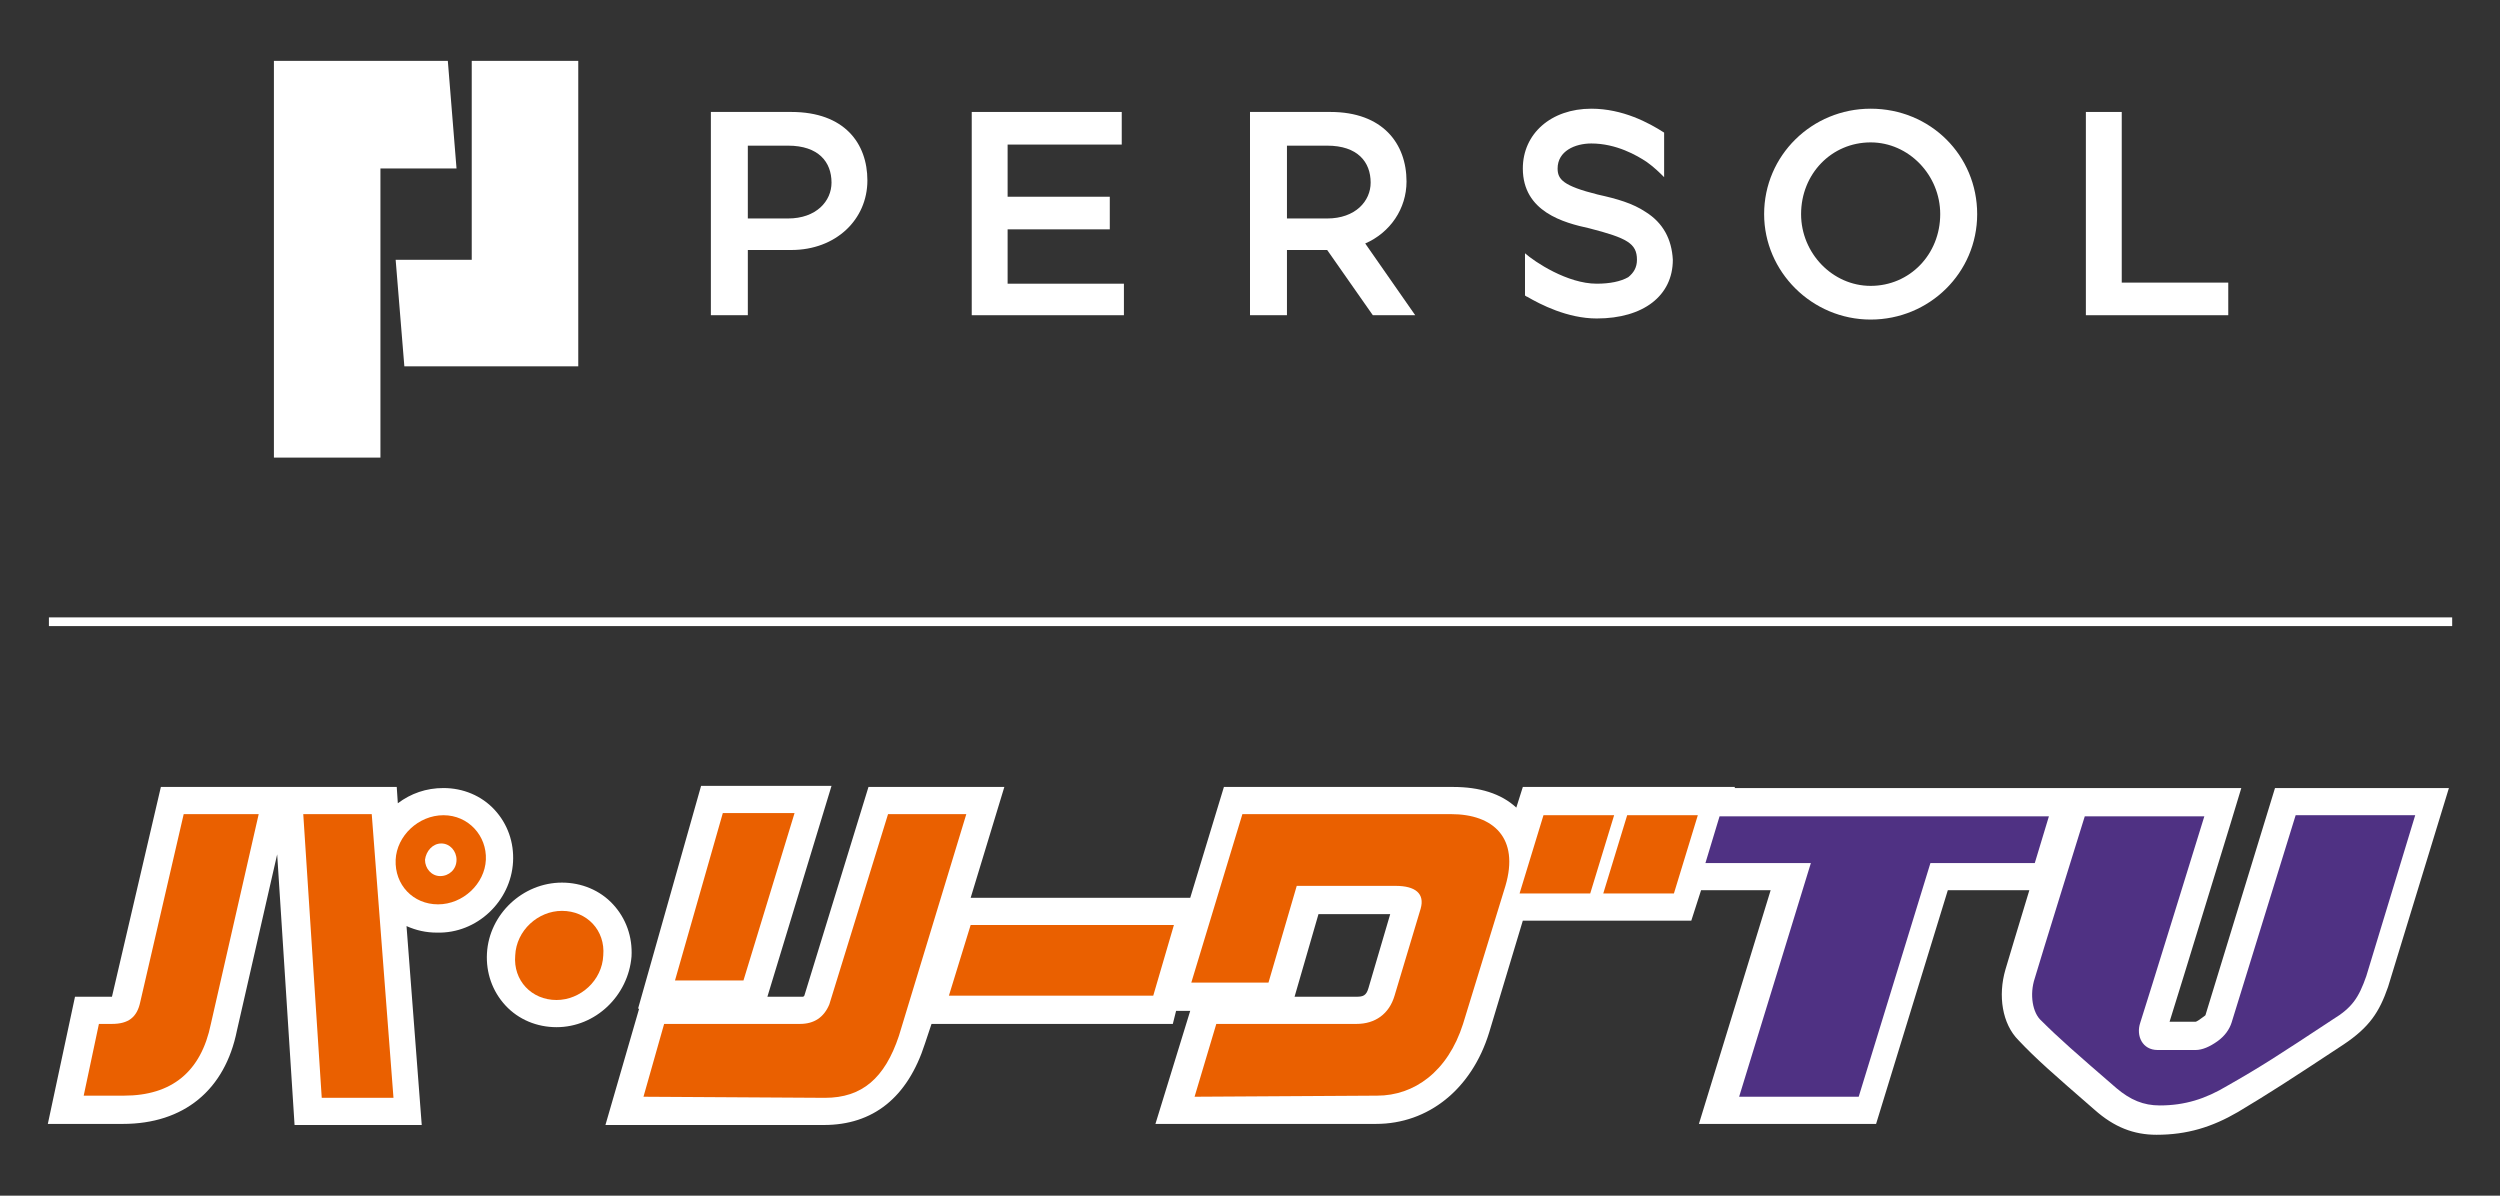 <?xml version="1.0" encoding="utf-8"?>
<!-- Generator: Adobe Illustrator 27.0.1, SVG Export Plug-In . SVG Version: 6.00 Build 0)  -->
<svg version="1.1" id="レイヤー_1" xmlns="http://www.w3.org/2000/svg" xmlns:xlink="http://www.w3.org/1999/xlink" x="0px"
	 y="0px" viewBox="0 0 230 110" style="enable-background:new 0 0 230 110;" xml:space="preserve">
<rect x="0" y="0" width="230" height="110" fill="#333333" stroke="none"/>
<style type="text/css">
	.st0{fill:#FFFFFF;}
	.st1{fill:#4F3183;}
	.st2{fill:#EA6000;}
</style>
<g>
	<g>
		<path class="st0" d="M47.2,79.3c0.1-1.8-0.5-3.5-1.7-4.8s-2.9-2-4.7-2c-1.6,0-3,0.5-4.2,1.4l-0.1-1.5H14.8l-4.5,19.3h-0.1H6.9
			l-2.5,11.7h6.9c5.6,0,9.4-3.1,10.5-8.6l3.7-16.2l1.6,24.9h11.7l-1.4-18.3c0.9,0.4,1.8,0.6,2.8,0.6C43.9,85.9,47,82.9,47.2,79.3
			 M58.1,88c0.1-1.8-0.5-3.5-1.7-4.8s-2.9-2-4.7-2c-3.6,0-6.7,2.9-6.9,6.5c-0.1,1.8,0.5,3.5,1.7,4.8s2.9,2,4.7,2
			C54.8,94.5,57.8,91.6,58.1,88 M209.3,72.5l-6.4,20.9c0,0-0.1,0.1-0.4,0.3C202.1,94,202,94,202,94h-2.4c1.2-3.8,5.4-17.6,5.6-18.2
			l1-3.3h-46.6v-0.1h-19.5l-0.6,1.9c-1.4-1.3-3.4-1.9-5.8-1.9h-21.1l-3.1,10.2H89.3l3.1-10.2H79.9L74,91.6c-0.1,0.1-0.1,0.1-0.1,0.1
			s-0.1,0-0.3,0h-3l5.9-19.4h-12l-5.8,20.5h0.1l-3.1,10.7h20.1c4.5,0,7.7-2.5,9.3-7.5l0.6-1.8h22.2l0.3-1.2h1.3l-3.2,10.4h20.3
			c4.8,0,8.8-3.2,10.4-8.4l3.1-10.3h15.5l0.9-2.8h6.4l-6.6,21.5h16.3l6.6-21.5h7.5c-1,3.3-2,6.6-2.2,7.3c-0.7,2.4-0.3,5,1.2,6.5
			c1.6,1.7,3.2,3.1,7,6.4c1.8,1.6,3.6,2.3,5.7,2.3c2.8,0,5.1-0.7,7.5-2.1c3-1.8,4.7-2.9,9.7-6.2c2.4-1.6,3.3-3,4.1-5.3l5.6-18.3
			H209.3z M125.9,90.9c-0.2,0.7-0.5,0.8-1.1,0.8h-5.7l2.2-7.6h6.6L125.9,90.9z"/>
		<polygon class="st1" points="171,100.9 160,100.9 166.6,79.4 156.9,79.4 158.2,75.1 188.5,75.1 187.2,79.4 177.6,79.4 		"/>
		<path class="st1" d="M187.2,90c0.4-1.4,4.6-14.9,4.6-14.9h11c0,0-5.5,17.8-5.9,19s0.2,2.5,1.6,2.5h3.5c0.6,0,1.3-0.3,2-0.8
			s1.1-1.1,1.3-1.7l5.9-19.1h11l-4.5,14.8c-0.7,2-1.3,2.9-3.1,4c-5,3.3-6.7,4.4-9.7,6.1c-2,1.2-3.9,1.8-6.2,1.8
			c-1.5,0-2.7-0.5-4-1.6c-3.7-3.2-5.3-4.6-6.9-6.2C187,93.2,186.7,91.5,187.2,90"/>
		<path class="st2" d="M59.2,100.9l1.9-6.7h12.5c1.3,0,2.2-0.6,2.7-1.8l5.4-17.5h7.2l-6.2,20.4c-1.3,3.9-3.4,5.7-6.8,5.7L59.2,100.9
			L59.2,100.9z M68.4,90.2h-6.3l4.4-15.4h6.6L68.4,90.2z"/>
		<polygon class="st2" points="87.3,91.6 89.3,85.1 108,85.1 106.1,91.6 		"/>
		<path class="st2" d="M109.9,100.9l2-6.7h12.9c1.7,0,3-0.9,3.5-2.6l2.4-8c0.4-1.4-0.5-2.1-2.3-2.1h-9.1l-2.6,8.9h-7.1l4.7-15.5
			h19.2c3.9,0,6.3,2.2,5,6.6l-3.9,12.7c-1.4,4.4-4.5,6.6-7.9,6.6L109.9,100.9C109.9,100.8,109.9,100.9,109.9,100.9z"/>
		<path class="st2" d="M139.8,82.2L142,75h6.5l-2.2,7.2H139.8z M147.5,82.2l2.2-7.2h6.5l-2.2,7.2H147.5z"/>
		<path class="st2" d="M55.5,87.9c-0.1,2.3-2.1,4.1-4.3,4.1c-2.3,0-4-1.8-3.8-4.1c0.1-2.3,2.1-4.1,4.3-4.1
			C54,83.8,55.7,85.6,55.5,87.9"/>
		<path class="st2" d="M27.9,74.9l1.7,26.1h6.6l-2-26.1H27.9z M12.9,92.2c-0.3,1.4-1.1,2-2.6,2H9.1l-1.4,6.6h3.7
			c4.4,0,7.1-2.2,8-6.6l4.4-19.3h-6.9L12.9,92.2z M40.8,75c-2.3,0-4.3,1.9-4.4,4.1c-0.1,2.3,1.6,4.1,3.9,4.1c2.3,0,4.3-1.9,4.4-4.1
			C44.8,76.9,43.1,75,40.8,75 M40.5,80.6c-0.8,0-1.4-0.7-1.4-1.5c0.1-0.8,0.7-1.5,1.5-1.5s1.4,0.7,1.4,1.5
			C42,80,41.3,80.6,40.5,80.6"/>
	</g>
	<rect x="4.5" y="56.8" class="st0" width="221.1" height="0.8"/>
	<g>
		<polygon class="st0" points="53.2,5.6 43.4,5.6 43.4,23.9 36.4,23.9 37.2,33.7 53.2,33.7 		"/>
		<polygon class="st0" points="41.2,5.6 25.2,5.6 25.2,42.1 35,42.1 35,15.5 42,15.5 		"/>
		<path class="st0" d="M172.1,10c-5.4,0-9.8,4.3-9.8,9.7c0,5.3,4.4,9.7,9.8,9.7s9.8-4.3,9.8-9.7C181.9,14.3,177.6,10,172.1,10
			 M172.1,26.3c-3.5,0-6.4-3-6.4-6.6c0-3.7,2.8-6.6,6.4-6.6c3.5,0,6.4,3,6.4,6.6C178.5,23.4,175.7,26.3,172.1,26.3"/>
		<polygon class="st0" points="92.7,21.1 102.1,21.1 102.1,18.1 92.7,18.1 92.7,13.3 103.2,13.3 103.2,10.3 89.4,10.3 89.4,29 
			103.4,29 103.4,26.1 92.7,26.1 		"/>
		<polygon class="st0" points="195.2,26 195.2,10.3 191.9,10.3 191.9,29 205,29 205,26 		"/>
		<path class="st0" d="M72.8,10.3h-7.4V29h3.4v-6h4c4.1,0,7-2.8,7-6.4C79.8,13.2,77.7,10.3,72.8,10.3 M72.5,20.1L72.5,20.1h-3.7
			v-6.7h3.7c2.8,0,4,1.5,4,3.4C76.5,18.5,75.1,20.1,72.5,20.1"/>
		<path class="st0" d="M129.4,16.7c0-3.5-2.2-6.4-7-6.4H115V29h3.4v-6h3.7l4.2,6h3.9l-4.6-6.6C127.9,21.4,129.4,19.2,129.4,16.7
			 M122.1,20.1L122.1,20.1h-3.7v-6.7h3.7c2.8,0,4,1.5,4,3.4C126.1,18.5,124.7,20.1,122.1,20.1"/>
		<path class="st0" d="M151.4,19.5c-1.2-0.8-2.6-1.2-4.4-1.6c-3.2-0.8-3.7-1.4-3.7-2.4c0-1.6,1.6-2.3,3.1-2.3c2.3,0,4.2,1.1,5.1,1.7
			c0.7,0.5,1.2,1,1.6,1.4v-4.1c-1.4-0.9-3.8-2.2-6.7-2.2c-3.7,0-6.3,2.3-6.3,5.5c0,4,3.8,5,6.1,5.5c3.5,0.9,4.4,1.4,4.4,2.9
			c0,0.7-0.3,1.2-0.8,1.6c-0.7,0.4-1.7,0.6-2.9,0.6c-2.7,0-5.7-2-6.6-2.8v3.9c0.1,0,0.1,0.1,0.2,0.1c1.2,0.7,3.7,2,6.4,2
			c4.3,0,7-2.1,7-5.4C153.8,22,153,20.5,151.4,19.5"/>
	</g>
</g>
</svg>
